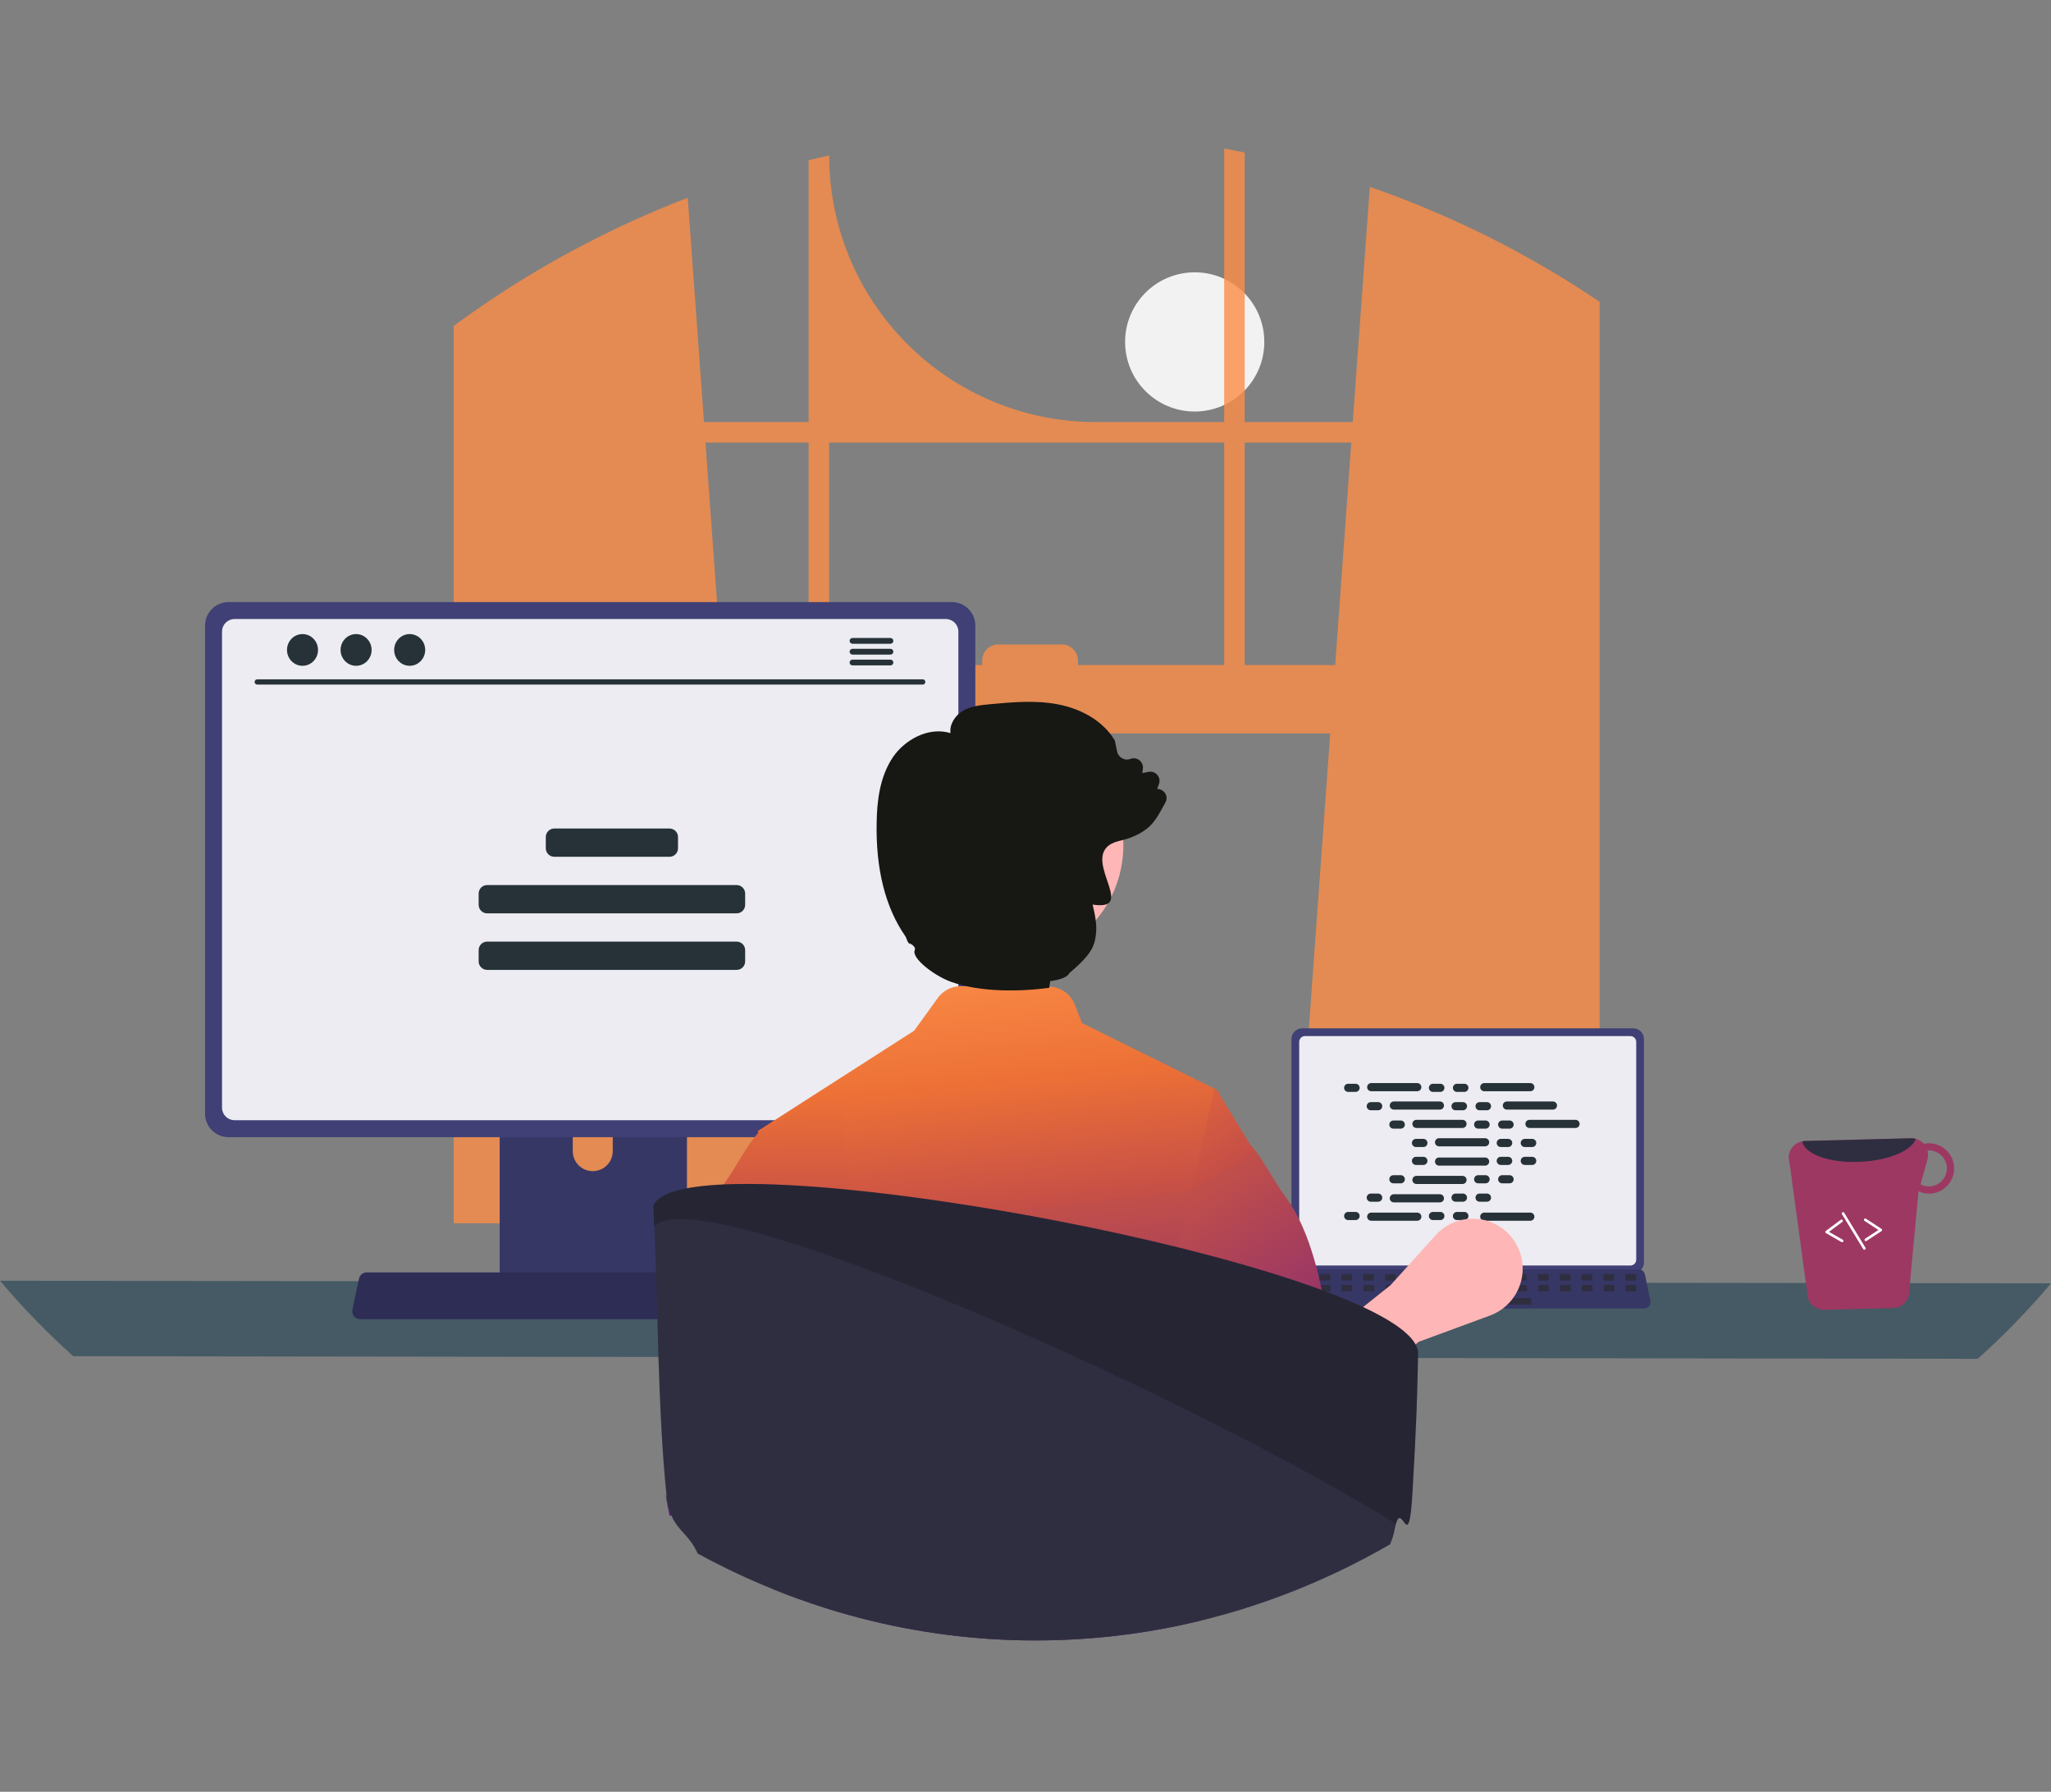 <svg width="585" height="511" viewBox="0 0 585 511" fill="none" xmlns="http://www.w3.org/2000/svg">
<rect x="0" y="0" width="585" height="511" fill="#808080" stroke="none"/>
<path d="M340.762 117.363C351.726 117.363 360.614 108.475 360.614 97.511C360.614 86.547 351.726 77.659 340.762 77.659C329.798 77.659 320.91 86.547 320.91 97.511C320.91 108.475 329.798 117.363 340.762 117.363Z" fill="#F2F2F2"/>
<path d="M452.364 83.487C451.717 83.056 451.063 82.647 450.416 82.231C431.718 70.272 411.676 60.557 390.706 53.286L385.843 120.365H355.018V43.494C353.077 43.093 351.122 42.714 349.166 42.357V120.365H312.534C292.368 120.365 273.027 112.354 258.767 98.094C244.508 83.834 236.497 64.493 236.497 44.327C234.534 44.751 232.586 45.204 230.638 45.688V120.365H200.801L196.169 56.401C174.619 64.666 154.159 75.535 135.247 88.766C134.92 88.989 134.593 89.219 134.273 89.442C132.63 90.595 131.009 91.77 129.396 92.959V348.864H217.329L215.775 327.34L207.225 209.161H379.412L370.862 327.34L369.308 348.864H456.267V86.075C454.974 85.197 453.673 84.335 452.364 83.487ZM230.638 189.644H205.812L201.225 126.223H230.638V189.644ZM349.166 189.644H307.471V188.387C307.471 187.783 307.352 187.185 307.121 186.627C306.889 186.069 306.55 185.562 306.123 185.136C305.695 184.709 305.188 184.371 304.629 184.14C304.071 183.91 303.473 183.792 302.869 183.793H284.742C284.139 183.792 283.541 183.911 282.984 184.142C282.426 184.373 281.919 184.711 281.493 185.138C281.066 185.565 280.728 186.071 280.497 186.629C280.266 187.186 280.147 187.784 280.147 188.387V189.644H236.497V126.223H349.166V189.644ZM355.018 189.644V126.223H385.42L380.832 189.644H355.018Z" fill="#FB8D48" fill-opacity="0.8"/>
<path d="M0 365.251C6.459 372.904 13.445 380.097 20.907 386.776L564.093 387.519C571.555 380.84 578.541 373.648 585 365.995L0 365.251Z" fill="#455A64"/>
<path d="M368.352 296.33V360.051C368.352 360.863 368.675 361.641 369.249 362.216C369.823 362.79 370.602 363.113 371.414 363.113H465.842C466.654 363.113 467.432 362.79 468.007 362.216C468.581 361.641 468.904 360.863 468.904 360.051V296.33C468.902 295.519 468.579 294.741 468.005 294.168C467.431 293.594 466.653 293.272 465.842 293.271H371.414C370.603 293.272 369.825 293.594 369.251 294.168C368.677 294.741 368.353 295.519 368.352 296.33Z" fill="#404076"/>
<path opacity="0.9" d="M370.567 297.122V359.264C370.568 359.698 370.741 360.114 371.048 360.42C371.354 360.727 371.77 360.9 372.204 360.901H465.056C465.49 360.9 465.906 360.727 466.213 360.42C466.52 360.114 466.692 359.698 466.693 359.264V297.122C466.693 296.687 466.521 296.271 466.214 295.963C465.907 295.656 465.491 295.483 465.056 295.482H372.204C371.77 295.483 371.353 295.656 371.047 295.963C370.74 296.271 370.567 296.687 370.567 297.122Z" fill="white"/>
<path d="M366.377 372.478C366.55 372.694 366.77 372.869 367.02 372.989C367.271 373.109 367.545 373.17 367.822 373.169H468.932C469.209 373.169 469.482 373.107 469.731 372.987C469.981 372.868 470.201 372.695 470.375 372.48C470.549 372.266 470.673 372.015 470.738 371.746C470.803 371.477 470.808 371.197 470.751 370.927L469.181 363.471C469.116 363.167 468.976 362.884 468.774 362.648C468.572 362.412 468.313 362.231 468.023 362.12C467.813 362.037 467.589 361.995 467.363 361.995H369.386C369.16 361.995 368.936 362.037 368.725 362.12C368.435 362.231 368.177 362.412 367.974 362.648C367.772 362.884 367.632 363.167 367.567 363.471L365.997 370.927C365.942 371.197 365.947 371.477 366.012 371.745C366.078 372.013 366.203 372.263 366.377 372.478Z" fill="#373766"/>
<path d="M463.893 365.206H466.282C466.482 365.206 466.645 365.044 466.645 364.843V363.701C466.645 363.5 466.482 363.338 466.282 363.338H463.893C463.693 363.338 463.53 363.5 463.53 363.701V364.843C463.53 365.044 463.693 365.206 463.893 365.206Z" fill="#2F2E41"/>
<path d="M457.665 365.206H460.053C460.253 365.206 460.416 365.044 460.416 364.843V363.701C460.416 363.5 460.253 363.338 460.053 363.338H457.665C457.464 363.338 457.302 363.5 457.302 363.701V364.843C457.302 365.044 457.464 365.206 457.665 365.206Z" fill="#2F2E41"/>
<path d="M451.436 365.206H453.825C454.025 365.206 454.188 365.044 454.188 364.843V363.701C454.188 363.5 454.025 363.338 453.825 363.338H451.436C451.236 363.338 451.073 363.5 451.073 363.701V364.843C451.073 365.044 451.236 365.206 451.436 365.206Z" fill="#2F2E41"/>
<path d="M445.209 365.206H447.597C447.797 365.206 447.96 365.044 447.96 364.843V363.701C447.96 363.5 447.797 363.338 447.597 363.338H445.209C445.008 363.338 444.846 363.5 444.846 363.701V364.843C444.846 365.044 445.008 365.206 445.209 365.206Z" fill="#2F2E41"/>
<path d="M438.98 365.206H441.368C441.569 365.206 441.731 365.044 441.731 364.843V363.701C441.731 363.5 441.569 363.338 441.368 363.338H438.98C438.78 363.338 438.617 363.5 438.617 363.701V364.843C438.617 365.044 438.78 365.206 438.98 365.206Z" fill="#2F2E41"/>
<path d="M432.752 365.206H435.14C435.34 365.206 435.503 365.044 435.503 364.843V363.701C435.503 363.5 435.34 363.338 435.14 363.338H432.752C432.551 363.338 432.389 363.5 432.389 363.701V364.843C432.389 365.044 432.551 365.206 432.752 365.206Z" fill="#2F2E41"/>
<path d="M426.523 365.206H428.911C429.112 365.206 429.274 365.044 429.274 364.843V363.701C429.274 363.5 429.112 363.338 428.911 363.338H426.523C426.323 363.338 426.16 363.5 426.16 363.701V364.843C426.16 365.044 426.323 365.206 426.523 365.206Z" fill="#2F2E41"/>
<path d="M420.295 365.206H422.683C422.883 365.206 423.046 365.044 423.046 364.843V363.701C423.046 363.5 422.883 363.338 422.683 363.338H420.295C420.094 363.338 419.932 363.5 419.932 363.701V364.843C419.932 365.044 420.094 365.206 420.295 365.206Z" fill="#2F2E41"/>
<path d="M414.067 365.206H416.455C416.656 365.206 416.818 365.044 416.818 364.843V363.701C416.818 363.5 416.656 363.338 416.455 363.338H414.067C413.867 363.338 413.704 363.5 413.704 363.701V364.843C413.704 365.044 413.867 365.206 414.067 365.206Z" fill="#2F2E41"/>
<path d="M407.839 365.206H410.227C410.427 365.206 410.59 365.044 410.59 364.843V363.701C410.59 363.5 410.427 363.338 410.227 363.338H407.839C407.638 363.338 407.476 363.5 407.476 363.701V364.843C407.476 365.044 407.638 365.206 407.839 365.206Z" fill="#2F2E41"/>
<path d="M401.61 365.206H403.998C404.199 365.206 404.361 365.044 404.361 364.843V363.701C404.361 363.5 404.199 363.338 403.998 363.338H401.61C401.41 363.338 401.247 363.5 401.247 363.701V364.843C401.247 365.044 401.41 365.206 401.61 365.206Z" fill="#2F2E41"/>
<path d="M395.382 365.206H397.77C397.97 365.206 398.133 365.044 398.133 364.843V363.701C398.133 363.5 397.97 363.338 397.77 363.338H395.382C395.181 363.338 395.019 363.5 395.019 363.701V364.843C395.019 365.044 395.181 365.206 395.382 365.206Z" fill="#2F2E41"/>
<path d="M389.153 365.206H391.541C391.742 365.206 391.904 365.044 391.904 364.843V363.701C391.904 363.5 391.742 363.338 391.541 363.338H389.153C388.953 363.338 388.79 363.5 388.79 363.701V364.843C388.79 365.044 388.953 365.206 389.153 365.206Z" fill="#2F2E41"/>
<path d="M382.926 365.206H385.314C385.514 365.206 385.677 365.044 385.677 364.843V363.701C385.677 363.5 385.514 363.338 385.314 363.338H382.926C382.725 363.338 382.563 363.5 382.563 363.701V364.843C382.563 365.044 382.725 365.206 382.926 365.206Z" fill="#2F2E41"/>
<path d="M376.697 365.206H379.085C379.286 365.206 379.448 365.044 379.448 364.843V363.701C379.448 363.5 379.286 363.338 379.085 363.338H376.697C376.497 363.338 376.334 363.5 376.334 363.701V364.843C376.334 365.044 376.497 365.206 376.697 365.206Z" fill="#2F2E41"/>
<path d="M370.469 365.206H372.857C373.057 365.206 373.22 365.044 373.22 364.843V363.701C373.22 363.5 373.057 363.338 372.857 363.338H370.469C370.268 363.338 370.106 363.5 370.106 363.701V364.843C370.106 365.044 370.268 365.206 370.469 365.206Z" fill="#2F2E41"/>
<path d="M463.967 368.32H466.355C466.555 368.32 466.718 368.157 466.718 367.957V366.814C466.718 366.614 466.555 366.451 466.355 366.451H463.967C463.766 366.451 463.604 366.614 463.604 366.814V367.957C463.604 368.157 463.766 368.32 463.967 368.32Z" fill="#2F2E41"/>
<path d="M457.739 368.32H460.127C460.328 368.32 460.49 368.157 460.49 367.957V366.814C460.49 366.614 460.328 366.451 460.127 366.451H457.739C457.539 366.451 457.376 366.614 457.376 366.814V367.957C457.376 368.157 457.539 368.32 457.739 368.32Z" fill="#2F2E41"/>
<path d="M451.51 368.32H453.898C454.098 368.32 454.261 368.157 454.261 367.957V366.814C454.261 366.614 454.098 366.451 453.898 366.451H451.51C451.309 366.451 451.147 366.614 451.147 366.814V367.957C451.147 368.157 451.309 368.32 451.51 368.32Z" fill="#2F2E41"/>
<path d="M445.282 368.32H447.67C447.871 368.32 448.033 368.157 448.033 367.957V366.814C448.033 366.614 447.871 366.451 447.67 366.451H445.282C445.082 366.451 444.919 366.614 444.919 366.814V367.957C444.919 368.157 445.082 368.32 445.282 368.32Z" fill="#2F2E41"/>
<path d="M439.054 368.32H441.442C441.642 368.32 441.805 368.157 441.805 367.957V366.814C441.805 366.614 441.642 366.451 441.442 366.451H439.054C438.853 366.451 438.691 366.614 438.691 366.814V367.957C438.691 368.157 438.853 368.32 439.054 368.32Z" fill="#2F2E41"/>
<path d="M432.825 368.32H435.213C435.414 368.32 435.576 368.157 435.576 367.957V366.814C435.576 366.614 435.414 366.451 435.213 366.451H432.825C432.625 366.451 432.462 366.614 432.462 366.814V367.957C432.462 368.157 432.625 368.32 432.825 368.32Z" fill="#2F2E41"/>
<path d="M426.597 368.32H428.986C429.186 368.32 429.349 368.157 429.349 367.957V366.814C429.349 366.614 429.186 366.451 428.986 366.451H426.597C426.397 366.451 426.234 366.614 426.234 366.814V367.957C426.234 368.157 426.397 368.32 426.597 368.32Z" fill="#2F2E41"/>
<path d="M420.369 368.32H422.757C422.958 368.32 423.12 368.157 423.12 367.957V366.814C423.12 366.614 422.958 366.451 422.757 366.451H420.369C420.168 366.451 420.006 366.614 420.006 366.814V367.957C420.006 368.157 420.168 368.32 420.369 368.32Z" fill="#2F2E41"/>
<path d="M414.14 368.32H416.529C416.729 368.32 416.892 368.157 416.892 367.957V366.814C416.892 366.614 416.729 366.451 416.529 366.451H414.14C413.94 366.451 413.777 366.614 413.777 366.814V367.957C413.777 368.157 413.94 368.32 414.14 368.32Z" fill="#2F2E41"/>
<path d="M407.912 368.32H410.3C410.501 368.32 410.663 368.157 410.663 367.957V366.814C410.663 366.614 410.501 366.451 410.3 366.451H407.912C407.711 366.451 407.549 366.614 407.549 366.814V367.957C407.549 368.157 407.711 368.32 407.912 368.32Z" fill="#2F2E41"/>
<path d="M401.683 368.32H404.072C404.272 368.32 404.435 368.157 404.435 367.957V366.814C404.435 366.614 404.272 366.451 404.072 366.451H401.683C401.483 366.451 401.32 366.614 401.32 366.814V367.957C401.32 368.157 401.483 368.32 401.683 368.32Z" fill="#2F2E41"/>
<path d="M395.456 368.32H397.844C398.045 368.32 398.207 368.157 398.207 367.957V366.814C398.207 366.614 398.045 366.451 397.844 366.451H395.456C395.255 366.451 395.093 366.614 395.093 366.814V367.957C395.093 368.157 395.255 368.32 395.456 368.32Z" fill="#2F2E41"/>
<path d="M389.227 368.32H391.616C391.816 368.32 391.979 368.157 391.979 367.957V366.814C391.979 366.614 391.816 366.451 391.616 366.451H389.227C389.027 366.451 388.864 366.614 388.864 366.814V367.957C388.864 368.157 389.027 368.32 389.227 368.32Z" fill="#2F2E41"/>
<path d="M382.999 368.32H385.387C385.587 368.32 385.75 368.157 385.75 367.957V366.814C385.75 366.614 385.587 366.451 385.387 366.451H382.999C382.798 366.451 382.636 366.614 382.636 366.814V367.957C382.636 368.157 382.798 368.32 382.999 368.32Z" fill="#2F2E41"/>
<path d="M376.77 368.32H379.159C379.359 368.32 379.521 368.157 379.521 367.957V366.814C379.521 366.614 379.359 366.451 379.159 366.451H376.77C376.57 366.451 376.407 366.614 376.407 366.814V367.957C376.407 368.157 376.57 368.32 376.77 368.32Z" fill="#2F2E41"/>
<path d="M370.542 368.32H372.93C373.13 368.32 373.293 368.157 373.293 367.957V366.814C373.293 366.614 373.13 366.451 372.93 366.451H370.542C370.341 366.451 370.179 366.614 370.179 366.814V367.957C370.179 368.157 370.341 368.32 370.542 368.32Z" fill="#2F2E41"/>
<path d="M412.271 372.058H436.458C436.659 372.058 436.821 371.895 436.821 371.695V370.552C436.821 370.352 436.659 370.189 436.458 370.189H412.271C412.071 370.189 411.908 370.352 411.908 370.552V371.695C411.908 371.895 412.071 372.058 412.271 372.058Z" fill="#2F2E41"/>
<path d="M386.646 309.077H384.532C383.891 309.077 383.371 309.597 383.371 310.238C383.371 310.879 383.891 311.399 384.532 311.399H386.646C387.287 311.399 387.807 310.879 387.807 310.238C387.807 309.597 387.287 309.077 386.646 309.077Z" fill="#263238"/>
<path d="M410.828 309.077H408.713C408.072 309.077 407.553 309.597 407.553 310.238C407.553 310.879 408.072 311.399 408.713 311.399H410.828C411.469 311.399 411.988 310.879 411.988 310.238C411.988 309.597 411.469 309.077 410.828 309.077Z" fill="#263238"/>
<path d="M417.678 309.077H415.564C414.923 309.077 414.403 309.597 414.403 310.238C414.403 310.879 414.923 311.399 415.564 311.399H417.678C418.319 311.399 418.839 310.879 418.839 310.238C418.839 309.597 418.319 309.077 417.678 309.077Z" fill="#263238"/>
<path d="M404.249 308.884H391.109C390.468 308.884 389.948 309.404 389.948 310.045C389.948 310.686 390.468 311.205 391.109 311.205H404.249C404.89 311.205 405.41 310.686 405.41 310.045C405.41 309.404 404.89 308.884 404.249 308.884Z" fill="#263238"/>
<path d="M436.491 308.884H423.35C422.709 308.884 422.189 309.404 422.189 310.045C422.189 310.686 422.709 311.205 423.35 311.205H436.491C437.132 311.205 437.651 310.686 437.651 310.045C437.651 309.404 437.132 308.884 436.491 308.884Z" fill="#263238"/>
<path d="M393.094 314.316H390.98C390.339 314.316 389.819 314.835 389.819 315.476C389.819 316.117 390.339 316.637 390.98 316.637H393.094C393.735 316.637 394.255 316.117 394.255 315.476C394.255 314.835 393.735 314.316 393.094 314.316Z" fill="#263238"/>
<path d="M417.275 314.316H415.161C414.52 314.316 414 314.835 414 315.476C414 316.117 414.52 316.637 415.161 316.637H417.275C417.916 316.637 418.436 316.117 418.436 315.476C418.436 314.835 417.916 314.316 417.275 314.316Z" fill="#263238"/>
<path d="M424.126 314.316H422.012C421.371 314.316 420.852 314.835 420.852 315.476C420.852 316.117 421.371 316.637 422.012 316.637H424.126C424.767 316.637 425.287 316.117 425.287 315.476C425.287 314.835 424.767 314.316 424.126 314.316Z" fill="#263238"/>
<path d="M410.698 314.124H397.557C396.916 314.124 396.396 314.644 396.396 315.285C396.396 315.926 396.916 316.446 397.557 316.446H410.698C411.339 316.446 411.858 315.926 411.858 315.285C411.858 314.644 411.339 314.124 410.698 314.124Z" fill="#263238"/>
<path d="M442.939 314.124H429.798C429.157 314.124 428.638 314.644 428.638 315.285C428.638 315.926 429.157 316.446 429.798 316.446H442.939C443.58 316.446 444.1 315.926 444.1 315.285C444.1 314.644 443.58 314.124 442.939 314.124Z" fill="#263238"/>
<path d="M399.542 319.556H397.428C396.787 319.556 396.268 320.076 396.268 320.717C396.268 321.358 396.787 321.877 397.428 321.877H399.542C400.184 321.877 400.703 321.358 400.703 320.717C400.703 320.076 400.184 319.556 399.542 319.556Z" fill="#263238"/>
<path d="M423.723 319.556H421.609C420.968 319.556 420.448 320.076 420.448 320.717C420.448 321.358 420.968 321.877 421.609 321.877H423.723C424.364 321.877 424.884 321.358 424.884 320.717C424.884 320.076 424.364 319.556 423.723 319.556Z" fill="#263238"/>
<path d="M430.575 319.556H428.46C427.819 319.556 427.3 320.076 427.3 320.717C427.3 321.358 427.819 321.877 428.46 321.877H430.575C431.216 321.877 431.735 321.358 431.735 320.717C431.735 320.076 431.216 319.556 430.575 319.556Z" fill="#263238"/>
<path d="M417.146 319.363H404.005C403.364 319.363 402.845 319.882 402.845 320.523C402.845 321.164 403.364 321.684 404.005 321.684H417.146C417.787 321.684 418.307 321.164 418.307 320.523C418.307 319.882 417.787 319.363 417.146 319.363Z" fill="#263238"/>
<path d="M449.387 319.363H436.247C435.606 319.363 435.086 319.882 435.086 320.523C435.086 321.164 435.606 321.684 436.247 321.684H449.387C450.028 321.684 450.548 321.164 450.548 320.523C450.548 319.882 450.028 319.363 449.387 319.363Z" fill="#263238"/>
<path d="M405.991 324.796H403.876C403.235 324.796 402.716 325.316 402.716 325.957C402.716 326.598 403.235 327.117 403.876 327.117H405.991C406.632 327.117 407.151 326.598 407.151 325.957C407.151 325.316 406.632 324.796 405.991 324.796Z" fill="#263238"/>
<path d="M430.171 324.796H428.057C427.416 324.796 426.896 325.316 426.896 325.957C426.896 326.598 427.416 327.117 428.057 327.117H430.171C430.812 327.117 431.332 326.598 431.332 325.957C431.332 325.316 430.812 324.796 430.171 324.796Z" fill="#263238"/>
<path d="M437.023 324.796H434.909C434.268 324.796 433.748 325.316 433.748 325.957C433.748 326.598 434.268 327.117 434.909 327.117H437.023C437.664 327.117 438.184 326.598 438.184 325.957C438.184 325.316 437.664 324.796 437.023 324.796Z" fill="#263238"/>
<path d="M423.595 324.601H410.455C409.814 324.601 409.294 325.12 409.294 325.761C409.294 326.402 409.814 326.922 410.455 326.922H423.595C424.236 326.922 424.756 326.402 424.756 325.761C424.756 325.12 424.236 324.601 423.595 324.601Z" fill="#263238"/>
<path d="M410.828 345.628H408.713C408.072 345.628 407.553 346.148 407.553 346.789C407.553 347.43 408.072 347.949 408.713 347.949H410.828C411.469 347.949 411.988 347.43 411.988 346.789C411.988 346.148 411.469 345.628 410.828 345.628Z" fill="#263238"/>
<path d="M417.678 345.628H415.564C414.923 345.628 414.403 346.148 414.403 346.789C414.403 347.43 414.923 347.949 415.564 347.949H417.678C418.319 347.949 418.839 347.43 418.839 346.789C418.839 346.148 418.319 345.628 417.678 345.628Z" fill="#263238"/>
<path d="M436.491 345.822H423.35C422.709 345.822 422.189 346.341 422.189 346.982C422.189 347.623 422.709 348.143 423.35 348.143H436.491C437.132 348.143 437.651 347.623 437.651 346.982C437.651 346.341 437.132 345.822 436.491 345.822Z" fill="#263238"/>
<path d="M386.646 345.628H384.532C383.891 345.628 383.371 346.148 383.371 346.789C383.371 347.43 383.891 347.949 384.532 347.949H386.646C387.287 347.949 387.807 347.43 387.807 346.789C387.807 346.148 387.287 345.628 386.646 345.628Z" fill="#263238"/>
<path d="M404.249 345.822H391.109C390.468 345.822 389.948 346.341 389.948 346.982C389.948 347.623 390.468 348.143 391.109 348.143H404.249C404.89 348.143 405.41 347.623 405.41 346.982C405.41 346.341 404.89 345.822 404.249 345.822Z" fill="#263238"/>
<path d="M393.094 340.39H390.98C390.339 340.39 389.819 340.91 389.819 341.551C389.819 342.192 390.339 342.711 390.98 342.711H393.094C393.735 342.711 394.255 342.192 394.255 341.551C394.255 340.91 393.735 340.39 393.094 340.39Z" fill="#263238"/>
<path d="M417.275 340.39H415.161C414.52 340.39 414 340.91 414 341.551C414 342.192 414.52 342.711 415.161 342.711H417.275C417.916 342.711 418.436 342.192 418.436 341.551C418.436 340.91 417.916 340.39 417.275 340.39Z" fill="#263238"/>
<path d="M424.126 340.39H422.012C421.371 340.39 420.852 340.91 420.852 341.551C420.852 342.192 421.371 342.711 422.012 342.711H424.126C424.767 342.711 425.287 342.192 425.287 341.551C425.287 340.91 424.767 340.39 424.126 340.39Z" fill="#263238"/>
<path d="M410.698 340.581H397.557C396.916 340.581 396.396 341.101 396.396 341.742C396.396 342.383 396.916 342.903 397.557 342.903H410.698C411.339 342.903 411.858 342.383 411.858 341.742C411.858 341.101 411.339 340.581 410.698 340.581Z" fill="#263238"/>
<path d="M399.542 335.15H397.428C396.787 335.15 396.268 335.669 396.268 336.31C396.268 336.951 396.787 337.471 397.428 337.471H399.542C400.184 337.471 400.703 336.951 400.703 336.31C400.703 335.669 400.184 335.15 399.542 335.15Z" fill="#263238"/>
<path d="M423.723 335.15H421.609C420.968 335.15 420.448 335.669 420.448 336.31C420.448 336.951 420.968 337.471 421.609 337.471H423.723C424.364 337.471 424.884 336.951 424.884 336.31C424.884 335.669 424.364 335.15 423.723 335.15Z" fill="#263238"/>
<path d="M430.575 335.15H428.46C427.819 335.15 427.3 335.669 427.3 336.31C427.3 336.951 427.819 337.471 428.46 337.471H430.575C431.216 337.471 431.735 336.951 431.735 336.31C431.735 335.669 431.216 335.15 430.575 335.15Z" fill="#263238"/>
<path d="M417.146 335.343H404.005C403.364 335.343 402.845 335.863 402.845 336.504C402.845 337.145 403.364 337.664 404.005 337.664H417.146C417.787 337.664 418.307 337.145 418.307 336.504C418.307 335.863 417.787 335.343 417.146 335.343Z" fill="#263238"/>
<path d="M405.991 329.909H403.876C403.235 329.909 402.716 330.429 402.716 331.07C402.716 331.711 403.235 332.231 403.876 332.231H405.991C406.632 332.231 407.151 331.711 407.151 331.07C407.151 330.429 406.632 329.909 405.991 329.909Z" fill="#263238"/>
<path d="M430.171 329.909H428.057C427.416 329.909 426.896 330.429 426.896 331.07C426.896 331.711 427.416 332.231 428.057 332.231H430.171C430.812 332.231 431.332 331.711 431.332 331.07C431.332 330.429 430.812 329.909 430.171 329.909Z" fill="#263238"/>
<path d="M437.023 329.909H434.909C434.268 329.909 433.748 330.429 433.748 331.07C433.748 331.711 434.268 332.231 434.909 332.231H437.023C437.664 332.231 438.184 331.711 438.184 331.07C438.184 330.429 437.664 329.909 437.023 329.909Z" fill="#263238"/>
<path d="M423.595 330.105H410.455C409.814 330.105 409.294 330.624 409.294 331.265C409.294 331.906 409.814 332.426 410.455 332.426H423.595C424.236 332.426 424.756 331.906 424.756 331.265C424.756 330.624 424.236 330.105 423.595 330.105Z" fill="#263238"/>
<path d="M375.406 407.029L365.48 391.34L396.635 366.505L409.494 352.259C411.164 350.408 413.291 349.028 415.662 348.257C418.034 347.485 420.565 347.35 423.005 347.864C425.445 348.378 427.707 349.523 429.566 351.185C431.424 352.847 432.814 354.968 433.596 357.335C434.755 360.843 434.506 364.665 432.901 367.993C431.296 371.321 428.461 373.895 424.994 375.172L404.66 382.663L375.406 407.029Z" fill="#FFB6B6"/>
<path d="M142.521 293.273V369.526H195.942V293.273C195.943 292.725 195.768 292.19 195.443 291.749C195.117 291.307 194.659 290.981 194.135 290.82C193.888 290.738 193.629 290.698 193.369 290.701H145.101C144.763 290.7 144.428 290.766 144.115 290.895C143.802 291.024 143.518 291.213 143.278 291.452C143.039 291.691 142.849 291.975 142.719 292.287C142.589 292.6 142.522 292.935 142.521 293.273ZM163.369 319.474C163.383 317.971 163.99 316.534 165.058 315.476C166.126 314.418 167.569 313.824 169.072 313.824C170.575 313.824 172.018 314.418 173.086 315.476C174.154 316.534 174.761 317.971 174.774 319.474V328.322C174.767 329.829 174.163 331.272 173.094 332.335C172.025 333.398 170.579 333.995 169.072 333.995C167.564 333.995 166.118 333.398 165.05 332.335C163.981 331.272 163.377 329.829 163.369 328.322V319.474Z" fill="#373766"/>
<path d="M142.357 367.089V374.442C142.359 374.823 142.51 375.188 142.779 375.458C143.047 375.728 143.411 375.882 143.792 375.885H194.67C195.051 375.883 195.416 375.73 195.685 375.46C195.954 375.189 196.105 374.824 196.105 374.442V367.089H142.357Z" fill="#2F2E41"/>
<path d="M58.483 178.388V317.616C58.485 319.39 59.19 321.091 60.445 322.346C61.699 323.601 63.401 324.306 65.175 324.307H271.496C273.27 324.306 274.971 323.601 276.226 322.346C277.481 321.091 278.186 319.39 278.187 317.616V178.388C278.183 176.616 277.477 174.917 276.222 173.664C274.968 172.411 273.269 171.707 271.496 171.704H65.175C63.402 171.707 61.703 172.411 60.448 173.664C59.194 174.917 58.488 176.616 58.483 178.388Z" fill="#404076"/>
<path opacity="0.9" d="M63.324 180.12V315.898C63.326 316.846 63.703 317.755 64.374 318.425C65.044 319.095 65.953 319.472 66.9 319.474H269.779C270.727 319.472 271.636 319.095 272.306 318.425C272.976 317.755 273.354 316.846 273.355 315.898V180.12C273.355 179.171 272.979 178.261 272.308 177.589C271.638 176.917 270.728 176.538 269.779 176.536H66.9C65.951 176.538 65.042 176.917 64.371 177.589C63.701 178.261 63.324 179.171 63.324 180.12Z" fill="white"/>
<path d="M100.975 375.385C101.181 375.644 101.444 375.853 101.743 375.996C102.041 376.139 102.369 376.212 102.7 376.211H223.4C223.73 376.21 224.055 376.136 224.353 375.994C224.651 375.852 224.914 375.645 225.122 375.389C225.33 375.132 225.478 374.833 225.555 374.512C225.633 374.191 225.638 373.857 225.571 373.534L223.697 364.634C223.619 364.271 223.452 363.934 223.211 363.652C222.969 363.37 222.661 363.153 222.314 363.021C222.063 362.922 221.796 362.872 221.526 362.872H104.566C104.296 362.872 104.029 362.922 103.778 363.021C103.431 363.153 103.123 363.37 102.881 363.652C102.64 363.934 102.473 364.271 102.395 364.634L100.521 373.534C100.455 373.857 100.461 374.191 100.539 374.511C100.618 374.831 100.767 375.13 100.975 375.385Z" fill="#2D2D56"/>
<path d="M263.194 195.24H73.361C73.164 195.235 72.976 195.154 72.838 195.013C72.7 194.872 72.623 194.682 72.623 194.485C72.623 194.287 72.7 194.098 72.838 193.957C72.976 193.816 73.164 193.734 73.361 193.73H263.194C263.391 193.734 263.579 193.816 263.717 193.957C263.855 194.098 263.932 194.287 263.932 194.485C263.932 194.682 263.855 194.872 263.717 195.013C263.579 195.154 263.391 195.235 263.194 195.24Z" fill="#263238"/>
<path d="M86.284 189.877C88.728 189.877 90.709 187.852 90.709 185.354C90.709 182.856 88.728 180.831 86.284 180.831C83.841 180.831 81.86 182.856 81.86 185.354C81.86 187.852 83.841 189.877 86.284 189.877Z" fill="#263238"/>
<path d="M101.568 189.877C104.011 189.877 105.992 187.852 105.992 185.354C105.992 182.856 104.011 180.831 101.568 180.831C99.124 180.831 97.144 182.856 97.144 185.354C97.144 187.852 99.124 189.877 101.568 189.877Z" fill="#263238"/>
<path d="M116.851 189.877C119.294 189.877 121.275 187.852 121.275 185.354C121.275 182.856 119.294 180.831 116.851 180.831C114.408 180.831 112.427 182.856 112.427 185.354C112.427 187.852 114.408 189.877 116.851 189.877Z" fill="#263238"/>
<path d="M253.992 181.948H243.137C242.922 181.953 242.718 182.042 242.568 182.196C242.418 182.349 242.334 182.555 242.334 182.77C242.334 182.985 242.418 183.191 242.568 183.344C242.718 183.498 242.922 183.587 243.137 183.592H253.992C254.208 183.589 254.414 183.501 254.565 183.347C254.717 183.193 254.802 182.986 254.802 182.77C254.802 182.554 254.717 182.347 254.565 182.193C254.414 182.039 254.208 181.952 253.992 181.948Z" fill="#263238"/>
<path d="M253.992 185.034H243.137C242.922 185.039 242.718 185.128 242.567 185.281C242.417 185.435 242.333 185.641 242.333 185.856C242.333 186.071 242.417 186.277 242.567 186.431C242.718 186.584 242.922 186.673 243.137 186.678H253.992C254.208 186.675 254.414 186.587 254.566 186.433C254.718 186.28 254.803 186.072 254.803 185.856C254.803 185.64 254.718 185.432 254.566 185.279C254.414 185.125 254.208 185.037 253.992 185.034Z" fill="#263238"/>
<path d="M253.992 188.12H243.137C242.922 188.125 242.718 188.214 242.568 188.368C242.418 188.521 242.334 188.727 242.334 188.942C242.334 189.157 242.418 189.363 242.568 189.516C242.718 189.67 242.922 189.758 243.137 189.763H253.992C254.208 189.76 254.414 189.673 254.565 189.519C254.717 189.365 254.802 189.158 254.802 188.942C254.802 188.726 254.717 188.519 254.565 188.365C254.414 188.211 254.208 188.123 253.992 188.12Z" fill="#263238"/>
<path d="M515.688 370.315C516.016 371.268 516.637 372.094 517.463 372.672C518.289 373.251 519.277 373.553 520.285 373.535L539.982 373.028C540.998 373.008 541.98 372.66 542.781 372.036C543.583 371.412 544.161 370.545 544.429 369.565L547.216 339.76C548.205 340.208 549.282 340.43 550.367 340.408C551.31 340.384 552.239 340.175 553.101 339.792C553.964 339.41 554.742 338.861 555.392 338.177C556.042 337.494 556.551 336.689 556.89 335.808C557.229 334.928 557.391 333.99 557.368 333.047C557.344 332.104 557.135 331.175 556.752 330.312C556.369 329.45 555.821 328.672 555.137 328.022C554.453 327.372 553.649 326.863 552.768 326.524C551.888 326.185 550.95 326.022 550.007 326.046C549.573 326.045 549.14 326.09 548.716 326.18C548.254 325.681 547.693 325.284 547.069 325.015C546.445 324.745 545.772 324.61 545.092 324.617L514.794 325.399C514.543 325.408 514.293 325.439 514.047 325.492C513.382 325.616 512.752 325.881 512.198 326.268C511.645 326.656 511.181 327.158 510.838 327.74C510.494 328.322 510.28 328.971 510.208 329.644C510.137 330.316 510.21 330.995 510.423 331.637L515.688 370.315ZM547.788 337.737L549.771 330.634C549.997 329.814 550.002 328.948 549.786 328.125C549.883 328.125 549.967 328.079 550.064 328.079C551.424 328.051 552.739 328.563 553.722 329.504C554.705 330.444 555.275 331.736 555.306 333.096C555.338 334.456 554.83 335.773 553.892 336.758C552.954 337.743 551.664 338.317 550.304 338.352C549.425 338.38 548.555 338.167 547.788 337.737Z" fill="#9D3863"/>
<path d="M514.046 325.493C514.691 329.184 521.949 331.778 530.675 331.327C538.699 330.957 545.26 328.14 546.462 324.8C546.018 324.669 545.555 324.607 545.091 324.618L514.793 325.4C514.542 325.409 514.292 325.44 514.046 325.493Z" fill="#2F2E41"/>
<path d="M532.274 353.936C532.314 353.926 532.352 353.909 532.386 353.887L536.664 351.087C536.716 351.053 536.758 351.007 536.788 350.953C536.817 350.899 536.832 350.838 536.832 350.776C536.832 350.714 536.817 350.654 536.788 350.599C536.758 350.545 536.716 350.499 536.664 350.465L532.218 347.553C532.177 347.526 532.132 347.507 532.084 347.498C532.036 347.489 531.986 347.489 531.938 347.499C531.89 347.509 531.845 347.528 531.804 347.556C531.764 347.583 531.729 347.618 531.702 347.659C531.676 347.7 531.657 347.746 531.648 347.794C531.639 347.842 531.639 347.892 531.65 347.939C531.66 347.987 531.679 348.033 531.707 348.073C531.734 348.113 531.77 348.148 531.811 348.175L535.782 350.776L531.98 353.265C531.906 353.313 531.852 353.386 531.827 353.47C531.802 353.554 531.807 353.645 531.843 353.725C531.878 353.806 531.941 353.871 532.02 353.91C532.099 353.948 532.189 353.958 532.274 353.936Z" fill="white"/>
<path d="M525.518 354.248C525.59 354.229 525.655 354.19 525.704 354.135C525.754 354.08 525.785 354.011 525.795 353.938C525.806 353.864 525.793 353.79 525.761 353.723C525.728 353.657 525.676 353.602 525.612 353.565L521.669 351.304L525.48 348.474C525.519 348.445 525.552 348.408 525.577 348.366C525.602 348.324 525.619 348.278 525.626 348.23C525.633 348.181 525.631 348.132 525.619 348.085C525.607 348.038 525.586 347.993 525.557 347.954C525.528 347.915 525.491 347.882 525.449 347.857C525.407 347.832 525.361 347.815 525.313 347.808C525.265 347.801 525.215 347.803 525.168 347.815C525.121 347.827 525.076 347.848 525.037 347.877L520.77 351.047C520.721 351.083 520.681 351.132 520.655 351.188C520.629 351.244 520.617 351.305 520.621 351.367C520.624 351.428 520.643 351.488 520.676 351.541C520.708 351.593 520.753 351.637 520.807 351.667L525.242 354.21C525.326 354.258 525.425 354.271 525.518 354.248Z" fill="white"/>
<path d="M531.849 356.392C531.885 356.383 531.919 356.368 531.951 356.349C531.992 356.323 532.029 356.29 532.058 356.25C532.086 356.211 532.107 356.166 532.119 356.119C532.13 356.071 532.132 356.022 532.125 355.974C532.117 355.926 532.101 355.879 532.075 355.838L526.011 345.869C525.96 345.784 525.877 345.724 525.782 345.701C525.686 345.678 525.585 345.694 525.501 345.745C525.417 345.796 525.356 345.879 525.333 345.975C525.31 346.07 525.325 346.171 525.376 346.256L531.44 356.225C531.481 356.292 531.543 356.345 531.617 356.375C531.69 356.405 531.772 356.411 531.849 356.392Z" fill="white"/>
<path d="M190.96 236.281H158.104C156.763 236.281 155.677 237.367 155.677 238.707V241.917C155.677 243.258 156.763 244.344 158.104 244.344H190.96C192.3 244.344 193.386 243.258 193.386 241.917V238.707C193.386 237.367 192.3 236.281 190.96 236.281Z" fill="#263238"/>
<path d="M210.111 252.409H138.952C137.612 252.409 136.525 253.496 136.525 254.836V258.046C136.525 259.387 137.612 260.473 138.952 260.473H210.111C211.451 260.473 212.538 259.387 212.538 258.046V254.836C212.538 253.496 211.451 252.409 210.111 252.409Z" fill="#263238"/>
<path d="M210.111 268.536H138.952C137.612 268.536 136.525 269.623 136.525 270.963V274.173C136.525 275.514 137.612 276.6 138.952 276.6H210.111C211.451 276.6 212.538 275.514 212.538 274.173V270.963C212.538 269.623 211.451 268.536 210.111 268.536Z" fill="#263238"/>
<path d="M216.144 322.541L216.305 323.05L216.313 323.067L221.165 337.816L226.746 354.814L237.246 386.755L237.348 391.717V391.734L238.128 431.648L235.965 437.06L238.399 445.931C238.399 445.931 237.28 432.521 231.275 440.222C227.874 444.599 223.896 449.077 220.63 453.275C225.389 455.201 230.223 456.942 235.134 458.5C236.194 458.839 237.263 459.161 238.331 459.484C238.56 459.552 238.789 459.619 239.018 459.687C255.297 464.501 272.126 467.207 289.094 467.736C289.976 467.762 290.841 467.779 291.681 467.796C291.978 467.804 292.266 467.813 292.554 467.813C293.504 467.821 294.446 467.83 295.396 467.83C297.312 467.83 299.221 467.801 301.121 467.745C315.183 467.349 329.163 465.458 342.825 462.105C342.731 456.464 342.477 449.874 342.112 442.834C341.943 439.382 338.134 435.642 337.905 432.029C337.744 429.315 341.162 426.762 340.984 424.005C339.831 407.034 338.389 413.549 337.32 401.53C337.21 400.351 337.108 399.223 337.015 398.146C336.328 390.428 335.853 385.602 335.853 385.602L340.416 356.841L347.583 311.685L347.031 310.777L346.412 310.472L308.61 291.761L306.557 286.503C305.959 284.988 304.922 283.686 303.578 282.766C302.234 281.845 300.646 281.348 299.017 281.337L274.115 281.236C272.823 281.23 271.548 281.532 270.396 282.118C269.244 282.703 268.248 283.555 267.491 284.603L260.748 293.941L216.144 322.541Z" fill="url(#paint0_linear_2751_12570)"/>
<path d="M242.988 379.648L237.347 391.717L233.497 399.961L226.873 434.643L223.556 438.162L220.715 425.702L190.977 432.305C190.001 426.885 190.715 432.488 190.113 426.543C190.283 426.373 190.461 426.203 190.639 426.034C191.114 425.593 191.513 425.177 191.504 424.778C191.165 404.27 192.183 369.368 200.681 348.223C202.012 344.771 203.767 341.498 205.906 338.478C206.076 338.249 206.237 338.02 206.398 337.791C210.316 332.303 212.793 326.901 216.304 323.059V323.05C216.326 323.033 216.346 323.013 216.364 322.991C216.377 322.984 216.388 322.976 216.398 322.965L240.519 310.175L241.554 339.25L242.292 360.149L242.988 379.648Z" fill="url(#paint1_linear_2751_12570)"/>
<path d="M329.966 383.076L337.011 398.151L339.47 403.4L346.092 438.079L349.398 441.59L352.246 429.132L353.584 428.858L377.717 423.86L384.751 446.199C386.336 443.558 386.961 440.45 386.519 437.401C386.077 434.352 384.596 431.549 382.326 429.466C381.846 429.032 381.445 428.608 381.457 428.208C381.857 404.087 380.382 360.041 367.057 341.913C362.825 336.16 360.286 330.43 356.592 326.427C356.581 326.416 356.581 326.404 356.569 326.404L347.579 311.684L347.03 310.781L346.413 310.472L329.966 383.076Z" fill="url(#paint2_linear_2751_12570)"/>
<path d="M287.286 274.148C305.583 274.148 320.415 259.316 320.415 241.019C320.415 222.722 305.583 207.89 287.286 207.89C268.99 207.89 254.157 222.722 254.157 241.019C254.157 259.316 268.99 274.148 287.286 274.148Z" fill="#FFB6B6"/>
<path d="M332.063 225.88C331.807 225.606 331.497 225.386 331.153 225.234C330.81 225.082 330.439 225.001 330.063 224.995L330.562 223.613C330.724 223.177 330.768 222.706 330.689 222.248C330.609 221.79 330.41 221.361 330.11 221.005C329.811 220.65 329.422 220.38 328.984 220.224C328.546 220.068 328.074 220.032 327.617 220.118L325.803 220.468L325.974 219.256C326.04 218.804 325.987 218.344 325.82 217.919C325.654 217.494 325.38 217.12 325.025 216.834C324.67 216.547 324.247 216.358 323.797 216.285C323.346 216.211 322.885 216.256 322.457 216.416C322.069 216.569 321.65 216.633 321.234 216.603C320.817 216.573 320.412 216.451 320.048 216.245C319.684 216.044 319.367 215.767 319.12 215.432C318.874 215.097 318.703 214.712 318.621 214.304L317.989 211.256L317.922 211.092C314.844 205.962 308.926 202.23 301.684 200.861C295.238 199.635 288.628 200.259 282.256 200.847C279.729 201.085 276.873 201.352 274.494 202.809C272.472 204.059 270.762 206.557 271.111 209.077C264.829 207.151 258.093 210.995 254.754 215.843C250.799 221.613 250.152 228.839 250.048 234.49C249.765 247.858 252.524 258.795 258.227 267.003C258.643 267.598 258.747 268.84 259.572 269.256L259.401 268.981C260.323 269.442 261.26 270.185 260.911 270.981C259.907 273.271 266.576 278.334 271.275 280.007C279.847 283.063 291.245 282.803 299.26 281.702L299.543 279.806C302.435 279.412 304.472 278.661 305.045 277.486C306.056 276.624 306.918 275.851 307.669 275.137L307.677 275.13C307.692 275.115 307.721 275.092 307.736 275.078C311.357 271.605 312.197 269.628 312.576 266.617C312.941 263.665 312.294 260.669 311.632 257.97C325.565 260.126 306.145 243.129 319.127 239.843C319.275 239.797 319.427 239.76 319.58 239.732C319.959 239.642 320.338 239.553 320.703 239.449C322.459 238.972 324.14 238.254 325.699 237.315C329.327 235.107 330.524 232.178 332.398 228.877C332.668 228.407 332.782 227.862 332.721 227.324C332.661 226.785 332.431 226.279 332.063 225.88Z" fill="#171714"/>
<path d="M404.458 385.435C404.45 386.736 404.435 388.557 404.376 390.81C404.368 391.122 404.361 391.442 404.354 391.769C404.257 395.91 404.16 399.383 404.004 403.241C403.997 403.509 403.989 403.769 403.974 404.037C403.766 409.42 403.439 415.688 402.874 425.613C401.826 443.948 399.997 428.134 398.16 434.565C398.071 434.885 397.974 435.264 397.885 435.71C397.607 437.329 397.138 438.908 396.487 440.416C395.513 440.996 394.51 441.554 393.521 442.111C390.703 443.68 387.84 445.19 384.956 446.625C383.335 447.427 381.707 448.216 380.071 448.974C379.811 449.093 379.558 449.212 379.305 449.323C370.929 453.198 362.296 456.492 353.469 459.182C351.744 459.703 350.026 460.208 348.286 460.677C346.472 461.182 344.658 461.658 342.822 462.104C329.16 465.458 315.18 467.35 301.119 467.747C299.223 467.807 297.312 467.829 295.394 467.829C294.442 467.829 293.505 467.822 292.554 467.814C292.264 467.814 291.974 467.807 291.684 467.799C290.844 467.777 289.974 467.762 289.096 467.74C272.129 467.211 255.3 464.505 239.022 459.688L238.33 459.487C237.26 459.16 236.196 458.84 235.133 458.498C230.226 456.944 225.391 455.205 220.628 453.279C216.992 451.814 213.398 450.243 209.847 448.565C209.814 448.556 209.784 448.541 209.758 448.52C209.014 448.178 208.263 447.822 207.52 447.457C207.423 447.405 207.319 447.353 207.215 447.301C204.442 445.948 201.698 444.53 198.984 443.048C196.702 437.807 193.49 436.803 191.497 432.193C190.917 430.824 190.498 429.392 190.248 427.925C190.248 427.911 190.241 427.896 190.241 427.873C190.449 430.639 189.356 422.966 190.233 427.844C190.226 427.755 190.218 427.658 190.211 427.546C190.189 427.279 190.159 426.952 190.114 426.543C187.564 401.643 187.728 373.167 186.62 349.702C186.546 348.185 186.469 346.733 186.389 345.345C186.367 344.884 186.337 344.431 186.308 343.984C186.36 343.851 186.419 343.709 186.486 343.575C186.5 343.537 186.518 343.5 186.538 343.464C186.56 343.418 186.585 343.373 186.612 343.33C186.627 343.308 186.65 343.278 186.665 343.256C186.675 343.23 186.688 343.205 186.702 343.181C186.769 343.077 186.843 342.966 186.925 342.862C186.962 342.817 186.992 342.78 187.029 342.743C187.054 342.705 187.084 342.67 187.118 342.639C187.141 342.603 187.168 342.57 187.2 342.542C187.23 342.512 187.259 342.475 187.296 342.438C187.312 342.415 187.333 342.394 187.356 342.379C187.415 342.311 187.479 342.249 187.549 342.193C187.815 341.949 188.098 341.725 188.397 341.523C188.501 341.457 188.612 341.39 188.717 341.315C189.466 340.867 190.255 340.489 191.073 340.185C191.356 340.081 191.638 339.984 191.943 339.88C192.055 339.851 192.159 339.813 192.27 339.776C192.434 339.724 192.598 339.672 192.769 339.635C193.616 339.382 194.531 339.167 195.52 338.966C195.639 338.944 195.765 338.921 195.891 338.892C196.07 338.854 196.256 338.825 196.442 338.795C196.694 338.75 196.955 338.706 197.215 338.661C199.423 338.312 201.929 338.051 204.694 337.88C204.955 337.865 205.215 337.851 205.475 337.836C205.78 337.821 206.085 337.806 206.397 337.791C206.657 337.776 206.925 337.769 207.193 337.761C207.453 337.747 207.72 337.739 207.995 337.732C208.746 337.709 209.52 337.687 210.308 337.672C212.553 337.628 214.917 337.642 217.401 337.694C218.553 337.724 219.728 337.754 220.932 337.806C221.014 337.806 221.089 337.813 221.163 337.813C222.211 337.851 223.267 337.895 224.352 337.955C225.111 337.992 225.877 338.029 226.642 338.074C227.364 338.118 228.092 338.163 228.828 338.215C229.401 338.245 229.973 338.289 230.553 338.326C231.044 338.364 231.535 338.401 232.025 338.431L232.694 338.475C233.059 338.505 233.423 338.527 233.795 338.564C234.613 338.631 235.431 338.698 236.263 338.765C237.089 338.839 237.929 338.914 238.769 338.988C239.609 339.063 240.457 339.144 241.304 339.226C241.393 339.234 241.475 339.241 241.557 339.248C242.33 339.33 243.104 339.405 243.884 339.486C244.063 339.501 244.248 339.516 244.427 339.538C245.171 339.613 245.93 339.701 246.681 339.78C246.912 339.805 247.141 339.829 247.372 339.855C247.961 339.919 248.541 339.974 249.133 340.044C249.914 340.133 250.709 340.215 251.483 340.319C252.085 340.386 252.687 340.453 253.289 340.527C254.234 340.639 255.193 340.758 256.152 340.884C256.516 340.929 256.88 340.973 257.245 341.025C259.981 341.367 262.747 341.747 265.557 342.141C269.817 342.743 274.145 343.397 278.501 344.103C282.866 344.81 287.255 345.556 291.669 346.341C292.784 346.542 293.899 346.743 295.022 346.951C295.528 347.048 296.033 347.144 296.539 347.241C297.401 347.397 298.264 347.561 299.126 347.724C299.989 347.888 300.851 348.051 301.713 348.222C302.74 348.423 303.773 348.624 304.799 348.825C311.557 350.163 318.279 351.59 324.836 353.085C325.914 353.33 326.992 353.583 328.063 353.828C330.204 354.327 332.326 354.832 334.427 355.345C335.007 355.479 335.58 355.62 336.152 355.761C337.58 356.118 339.007 356.475 340.413 356.84L340.658 356.906C341.691 357.159 342.703 357.419 343.714 357.687C346.1 358.312 348.447 358.944 350.755 359.583C352.286 360.007 353.801 360.436 355.297 360.869C357.535 361.516 359.729 362.17 361.863 362.832C362.39 362.996 362.918 363.159 363.439 363.315C365 363.799 366.539 364.289 368.034 364.78C369.223 365.167 370.383 365.561 371.528 365.955C372.673 366.349 373.796 366.743 374.896 367.137C375.602 367.39 376.301 367.657 377 367.91C378.004 368.282 378.993 368.654 379.959 369.026C380.257 369.137 380.547 369.256 380.837 369.367C381.023 369.449 381.201 369.516 381.379 369.591C381.729 369.732 382.086 369.866 382.428 370.007C382.777 370.141 383.119 370.282 383.461 370.431C383.796 370.565 384.138 370.706 384.465 370.847C384.799 370.981 385.127 371.122 385.454 371.271C385.729 371.382 385.997 371.501 386.257 371.62C386.785 371.851 387.313 372.081 387.826 372.319C388.078 372.438 388.331 372.55 388.584 372.669L389.164 372.936C389.246 372.981 389.327 373.018 389.409 373.055C389.595 373.144 389.788 373.241 389.974 373.33C390.405 373.531 390.829 373.747 391.246 373.947C391.803 374.23 392.346 374.513 392.866 374.788C393.394 375.07 393.907 375.353 394.398 375.628C394.48 375.672 394.554 375.717 394.636 375.762C394.748 375.821 394.859 375.888 394.971 375.947C395.35 376.163 395.714 376.386 396.078 376.602C396.792 377.04 397.469 377.472 398.101 377.903C398.242 378 398.376 378.096 398.517 378.185C398.985 378.52 399.432 378.847 399.848 379.182C399.848 379.189 399.848 379.189 399.855 379.189C399.997 379.293 400.13 379.405 400.264 379.509C400.376 379.613 400.495 379.702 400.606 379.806C400.993 380.141 401.35 380.46 401.677 380.788C401.787 380.889 401.891 380.995 401.989 381.107C402.033 381.143 402.072 381.183 402.108 381.226C402.257 381.375 402.391 381.524 402.517 381.672C402.537 381.693 402.554 381.715 402.569 381.739C402.748 381.947 402.911 382.156 403.067 382.364C403.142 382.468 403.223 382.572 403.29 382.676C403.38 382.802 403.469 382.936 403.543 383.063C403.61 383.167 403.669 383.278 403.729 383.382C403.887 383.65 404.021 383.932 404.13 384.223C404.214 384.42 404.281 384.624 404.331 384.832C404.388 385.03 404.43 385.231 404.458 385.435Z" fill="#2F2E41"/>
<path opacity="0.2" d="M404.458 385.435C404.451 386.736 404.436 388.557 404.377 390.81C404.369 391.122 404.354 391.442 404.347 391.769C404.272 394.929 404.161 398.833 404.005 403.241C403.997 403.509 403.99 403.769 403.975 404.037C403.767 409.42 403.44 415.688 402.875 425.613C401.826 443.948 399.997 428.134 398.161 434.565C393.06 431.428 387.469 428.141 381.492 424.766C380.414 424.156 379.326 423.544 378.228 422.929C366.272 416.26 352.919 409.271 338.978 402.349C338.428 402.074 337.871 401.799 337.32 401.531C305.387 385.747 270.532 370.394 242.294 360.148C236.844 358.171 231.639 356.386 226.747 354.817C216.442 351.524 207.535 349.219 200.68 348.223C193.542 347.182 188.613 347.553 186.621 349.702C186.546 348.185 186.469 346.733 186.39 345.345C186.36 344.884 186.33 344.431 186.301 343.985C186.347 343.862 186.406 343.745 186.464 343.628C186.472 343.61 186.478 343.593 186.487 343.576C186.501 343.537 186.518 343.5 186.539 343.464C186.561 343.418 186.585 343.373 186.613 343.33C186.637 343.278 186.667 343.228 186.702 343.182C186.769 343.077 186.844 342.966 186.925 342.862C186.985 342.784 187.05 342.709 187.119 342.639C187.141 342.603 187.169 342.571 187.2 342.542C187.23 342.512 187.26 342.475 187.297 342.438C187.313 342.415 187.333 342.395 187.357 342.379C187.415 342.311 187.48 342.249 187.55 342.193C187.815 341.949 188.098 341.725 188.397 341.524C188.502 341.457 188.613 341.39 188.717 341.315C189.466 340.867 190.255 340.489 191.074 340.185C191.357 340.081 191.639 339.985 191.944 339.88C192.055 339.851 192.16 339.814 192.271 339.776C192.435 339.724 192.598 339.672 192.769 339.635C193.617 339.382 194.531 339.167 195.52 338.966C195.818 338.906 196.13 338.847 196.442 338.795C196.695 338.75 196.955 338.706 197.215 338.661C199.424 338.312 201.929 338.051 204.695 337.88C204.955 337.866 205.215 337.851 205.476 337.836C205.78 337.821 206.085 337.806 206.398 337.791C206.658 337.776 206.925 337.769 207.193 337.761C207.453 337.747 207.721 337.739 207.996 337.732C208.747 337.709 209.52 337.687 210.308 337.672C212.554 337.635 214.918 337.65 217.401 337.702C218.554 337.724 219.729 337.761 220.933 337.814C221.007 337.814 221.089 337.821 221.163 337.821C222.212 337.851 223.275 337.903 224.353 337.955C225.111 337.992 225.877 338.029 226.643 338.074C227.364 338.118 228.093 338.163 228.829 338.215C229.401 338.245 229.974 338.289 230.554 338.327C231.045 338.364 231.535 338.401 232.026 338.431C232.613 338.475 233.201 338.52 233.795 338.564C234.613 338.631 235.431 338.698 236.264 338.765C237.089 338.84 237.929 338.914 238.77 338.988C239.61 339.063 240.457 339.144 241.305 339.226C241.394 339.234 241.476 339.241 241.558 339.248C242.331 339.33 243.104 339.405 243.885 339.486C248.212 339.925 252.665 340.438 257.245 341.025C259.982 341.375 262.752 341.749 265.558 342.148C269.818 342.75 274.145 343.405 278.502 344.104C282.866 344.81 287.256 345.556 291.669 346.341C292.785 346.542 293.9 346.743 295.023 346.951C296.391 347.204 297.759 347.462 299.127 347.724C299.989 347.888 300.852 348.052 301.714 348.223C302.74 348.423 303.774 348.624 304.8 348.825C311.558 350.163 318.279 351.591 324.837 353.085C325.915 353.33 326.993 353.583 328.064 353.828C330.205 354.327 332.326 354.832 334.428 355.345C335.008 355.486 335.581 355.628 336.153 355.769C337.588 356.126 339.008 356.483 340.413 356.84V356.847C340.495 356.862 340.577 356.884 340.659 356.907C341.685 357.167 342.703 357.427 343.714 357.695C346.101 358.319 348.448 358.949 350.755 359.583C352.287 360.014 353.804 360.438 355.298 360.869C357.536 361.524 359.729 362.178 361.863 362.832C362.391 362.996 362.919 363.159 363.439 363.316C365.001 363.806 366.532 364.294 368.034 364.78C369.224 365.167 370.384 365.561 371.529 365.955C372.674 366.349 373.796 366.743 374.897 367.137C375.611 367.39 376.309 367.65 377.001 367.903C378.012 368.275 378.993 368.646 379.96 369.026C380.257 369.137 380.547 369.256 380.837 369.368C381.38 369.576 381.908 369.791 382.428 370.007C382.778 370.141 383.12 370.282 383.462 370.431C383.796 370.565 384.138 370.706 384.466 370.847C384.8 370.981 385.127 371.122 385.454 371.271C385.73 371.383 385.997 371.501 386.257 371.62C386.785 371.851 387.313 372.081 387.826 372.319C388.079 372.438 388.332 372.55 388.585 372.669L389.165 372.936C389.246 372.981 389.328 373.018 389.41 373.055C390.042 373.353 390.651 373.65 391.246 373.948C391.804 374.23 392.347 374.513 392.867 374.788C393.484 375.115 394.072 375.435 394.637 375.762C394.748 375.821 394.86 375.888 394.971 375.948C395.35 376.163 395.715 376.386 396.079 376.602C396.793 377.04 397.469 377.472 398.101 377.903C398.726 378.334 399.306 378.758 399.849 379.182C399.849 379.189 399.849 379.189 399.856 379.189C400.116 379.397 400.369 379.606 400.607 379.806C400.994 380.141 401.35 380.461 401.678 380.788C401.787 380.889 401.892 380.995 401.99 381.107C402.033 381.143 402.073 381.183 402.109 381.226C402.265 381.397 402.421 381.568 402.57 381.739C402.748 381.948 402.912 382.156 403.068 382.364C403.142 382.468 403.224 382.572 403.291 382.676C403.38 382.803 403.469 382.936 403.544 383.063C403.611 383.167 403.67 383.278 403.73 383.383C403.888 383.651 404.022 383.932 404.131 384.223C404.213 384.421 404.28 384.625 404.332 384.832C404.388 385.03 404.43 385.231 404.458 385.435Z" fill="black"/>
<defs>
<linearGradient id="paint0_linear_2751_12570" x1="278.824" y1="270.99" x2="298.597" y2="456.756" gradientUnits="userSpaceOnUse">
<stop stop-color="#FB8D48"/>
<stop offset="0.2" stop-color="#ED7136"/>
<stop offset="0.4" stop-color="#C54E47"/>
<stop offset="0.4" stop-color="#C14F49"/>
<stop offset="0.6" stop-color="#9D3863"/>
<stop offset="0.8" stop-color="#5E1F72"/>
</linearGradient>
<linearGradient id="paint1_linear_2751_12570" x1="223.93" y1="275.523" x2="225.905" y2="457.941" gradientUnits="userSpaceOnUse">
<stop stop-color="#FB8D48"/>
<stop offset="0.2" stop-color="#ED7136"/>
<stop offset="0.4" stop-color="#C54E47"/>
<stop offset="0.4" stop-color="#C14F49"/>
<stop offset="0.6" stop-color="#9D3863"/>
<stop offset="0.8" stop-color="#5E1F72"/>
</linearGradient>
<linearGradient id="paint2_linear_2751_12570" x1="319.114" y1="259.911" x2="422.494" y2="426.908" gradientUnits="userSpaceOnUse">
<stop stop-color="#FB8D48"/>
<stop offset="0.2" stop-color="#ED7136"/>
<stop offset="0.4" stop-color="#C54E47"/>
<stop offset="0.4" stop-color="#C14F49"/>
<stop offset="0.6" stop-color="#9D3863"/>
<stop offset="0.8" stop-color="#5E1F72"/>
</linearGradient>
</defs>
</svg>
